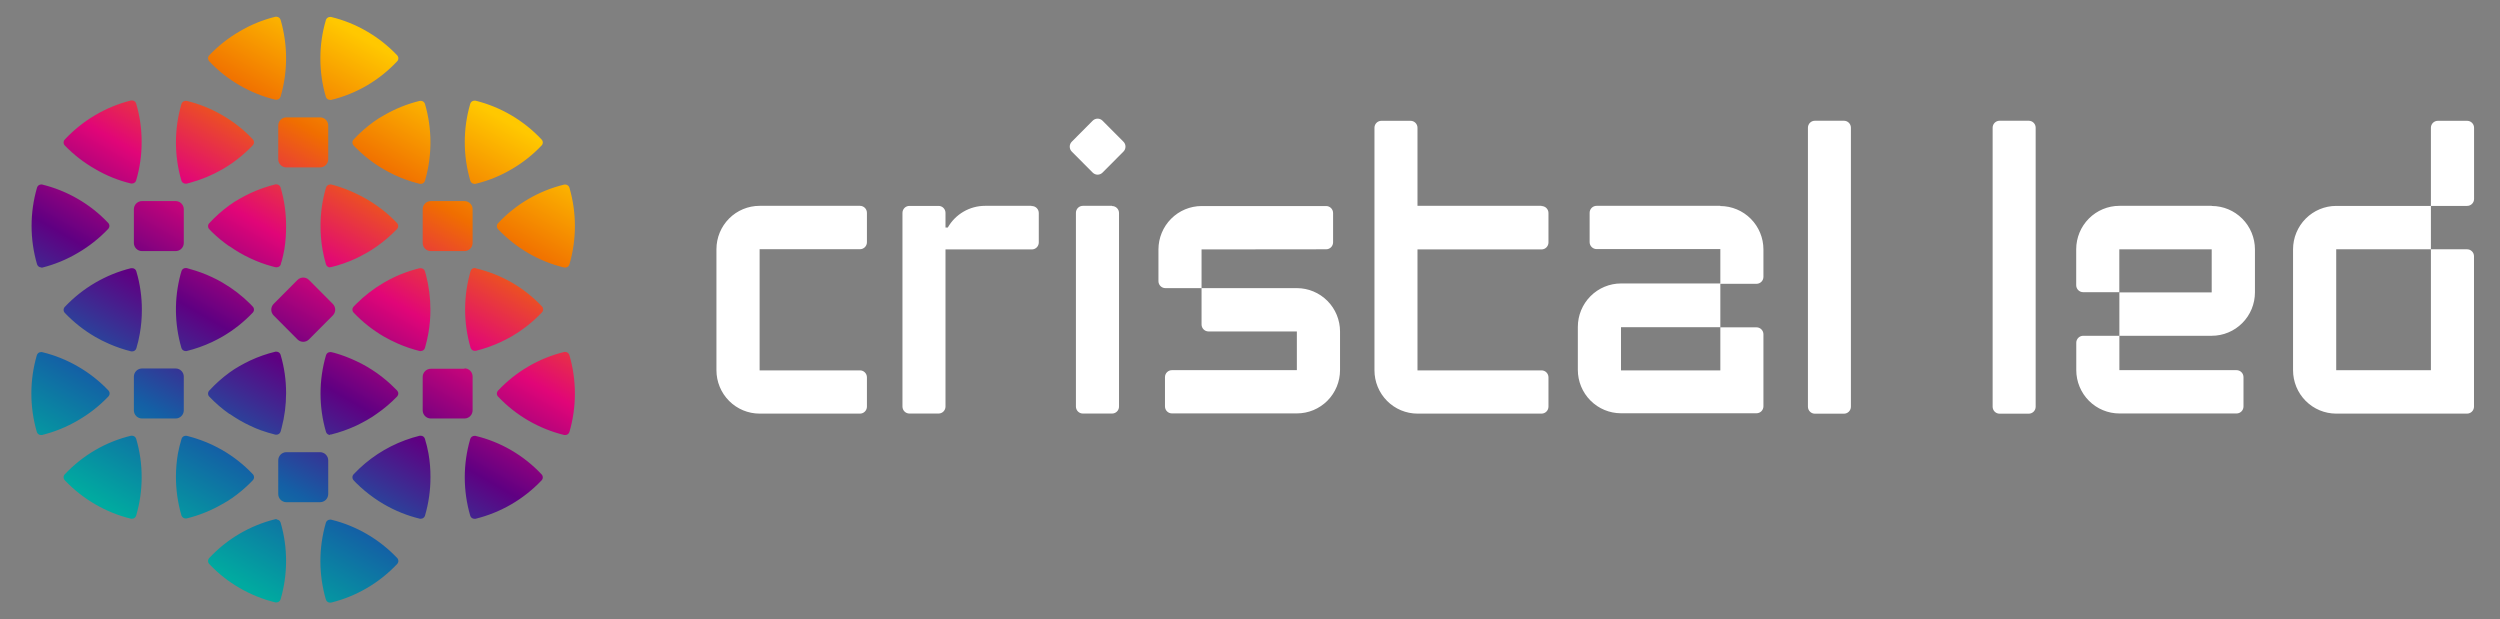 <?xml version="1.0" encoding="UTF-8"?> <svg xmlns="http://www.w3.org/2000/svg" width="222" height="55" viewBox="0 0 222 55" fill="none"><rect x="0" y="0" width="222" height="55" fill="#808080" stroke="none"/><path d="M106.698 22.149V25.586H103.487C103.323 25.586 103.167 25.521 103.051 25.405C102.935 25.289 102.87 25.131 102.87 24.967V22.149C102.872 21.128 103.277 20.149 103.995 19.427C104.714 18.704 105.688 18.298 106.704 18.296H117.762C117.925 18.296 118.082 18.362 118.198 18.478C118.313 18.594 118.378 18.752 118.378 18.916V21.517C118.378 21.681 118.313 21.839 118.198 21.955C118.082 22.071 117.925 22.137 117.762 22.137L106.698 22.149ZM115.167 25.586H106.698V28.813C106.698 28.978 106.763 29.135 106.879 29.251C106.994 29.367 107.151 29.433 107.314 29.433H115.161V32.87H104.066C103.903 32.87 103.746 32.935 103.63 33.052C103.515 33.168 103.45 33.325 103.45 33.489V36.091C103.45 36.255 103.515 36.413 103.63 36.529C103.746 36.645 103.903 36.71 104.066 36.71H115.161C115.665 36.711 116.163 36.612 116.629 36.419C117.094 36.225 117.517 35.942 117.874 35.584C118.23 35.226 118.512 34.801 118.705 34.333C118.897 33.865 118.996 33.364 118.995 32.858V29.439C118.995 28.418 118.592 27.439 117.874 26.717C117.156 25.995 116.183 25.588 115.167 25.586ZM97.909 10.722C97.851 10.662 97.783 10.616 97.707 10.584C97.631 10.552 97.55 10.535 97.468 10.535C97.386 10.535 97.305 10.552 97.229 10.584C97.153 10.616 97.085 10.662 97.027 10.722L95.178 12.58C95.119 12.637 95.073 12.706 95.041 12.782C95.009 12.858 94.993 12.94 94.993 13.023C94.993 13.105 95.009 13.187 95.041 13.263C95.073 13.339 95.119 13.408 95.178 13.465L97.027 15.323C97.085 15.382 97.153 15.429 97.229 15.461C97.305 15.493 97.386 15.51 97.468 15.51C97.55 15.51 97.631 15.493 97.707 15.461C97.783 15.429 97.851 15.382 97.909 15.323L99.758 13.465C99.817 13.408 99.863 13.339 99.895 13.263C99.927 13.187 99.943 13.105 99.943 13.023C99.943 12.94 99.927 12.858 99.895 12.782C99.863 12.706 99.817 12.637 99.758 12.58L97.909 10.722ZM76.367 18.278H67.454C66.437 18.278 65.462 18.684 64.743 19.406C64.024 20.129 63.62 21.109 63.62 22.13V32.876C63.62 33.898 64.024 34.878 64.743 35.6C65.462 36.323 66.437 36.729 67.454 36.729H76.367C76.53 36.729 76.687 36.664 76.802 36.547C76.918 36.431 76.983 36.274 76.983 36.109V33.508C76.983 33.344 76.918 33.186 76.802 33.07C76.687 32.954 76.53 32.889 76.367 32.889H67.454V22.13H76.367C76.53 22.13 76.687 22.065 76.802 21.949C76.918 21.833 76.983 21.675 76.983 21.511V18.91C76.984 18.827 76.97 18.745 76.939 18.669C76.909 18.592 76.864 18.522 76.807 18.464C76.749 18.405 76.681 18.358 76.605 18.326C76.53 18.294 76.448 18.278 76.367 18.278ZM91.597 18.278H87.467C86.797 18.279 86.139 18.458 85.559 18.796C84.979 19.134 84.498 19.62 84.164 20.204H83.96V18.903C83.96 18.739 83.895 18.582 83.78 18.465C83.664 18.349 83.507 18.284 83.344 18.284H80.755C80.592 18.284 80.435 18.349 80.319 18.465C80.204 18.582 80.139 18.739 80.139 18.903V36.103C80.139 36.267 80.204 36.425 80.319 36.541C80.435 36.657 80.592 36.723 80.755 36.723H83.344C83.507 36.723 83.664 36.657 83.78 36.541C83.895 36.425 83.96 36.267 83.96 36.103V22.149H91.628C91.791 22.149 91.948 22.084 92.064 21.968C92.179 21.851 92.244 21.694 92.244 21.529V18.928C92.246 18.843 92.23 18.759 92.198 18.68C92.166 18.601 92.118 18.53 92.057 18.471C91.997 18.412 91.924 18.365 91.845 18.335C91.766 18.305 91.681 18.292 91.597 18.296V18.278ZM98.747 18.278H96.158C95.995 18.278 95.838 18.343 95.722 18.459C95.607 18.575 95.542 18.733 95.542 18.897V36.103C95.542 36.267 95.607 36.425 95.722 36.541C95.838 36.657 95.995 36.723 96.158 36.723H98.753C98.916 36.723 99.073 36.657 99.189 36.541C99.305 36.425 99.369 36.267 99.369 36.103V18.922C99.37 18.84 99.355 18.759 99.324 18.683C99.294 18.607 99.248 18.538 99.191 18.48C99.134 18.422 99.066 18.376 98.99 18.344C98.915 18.313 98.835 18.296 98.753 18.296L98.747 18.278ZM136.882 18.278H125.873V11.347C125.873 11.183 125.808 11.025 125.693 10.909C125.577 10.793 125.421 10.728 125.257 10.728H122.668C122.505 10.728 122.348 10.793 122.232 10.909C122.117 11.025 122.052 11.183 122.052 11.347V32.876C122.051 33.382 122.149 33.882 122.341 34.349C122.533 34.816 122.814 35.24 123.169 35.598C123.524 35.956 123.945 36.24 124.409 36.434C124.873 36.628 125.371 36.728 125.873 36.729H136.888C137.051 36.729 137.208 36.664 137.324 36.547C137.439 36.431 137.504 36.274 137.504 36.109V33.508C137.504 33.344 137.439 33.186 137.324 33.07C137.208 32.954 137.051 32.889 136.888 32.889H125.873V22.149H136.888C137.051 22.149 137.208 22.084 137.324 21.968C137.439 21.851 137.504 21.694 137.504 21.529V18.928C137.506 18.845 137.491 18.763 137.46 18.686C137.43 18.609 137.384 18.539 137.326 18.48C137.268 18.421 137.199 18.374 137.122 18.343C137.046 18.311 136.964 18.296 136.882 18.296V18.278ZM152.766 18.278H141.776C141.612 18.278 141.456 18.343 141.34 18.459C141.224 18.575 141.159 18.733 141.159 18.897V21.498C141.159 21.663 141.224 21.82 141.34 21.936C141.456 22.053 141.612 22.118 141.776 22.118H152.766V25.171H143.945C142.929 25.173 141.955 25.579 141.236 26.302C140.518 27.024 140.113 28.003 140.112 29.024V32.845C140.112 33.867 140.516 34.847 141.235 35.569C141.953 36.292 142.929 36.698 143.945 36.698H155.977C156.14 36.698 156.297 36.633 156.413 36.517C156.528 36.4 156.593 36.243 156.593 36.078V29.687C156.593 29.522 156.528 29.365 156.413 29.249C156.297 29.133 156.14 29.067 155.977 29.067H152.766V32.889H143.945V29.055H152.766V25.202H155.977C156.14 25.202 156.297 25.137 156.413 25.021C156.528 24.905 156.593 24.747 156.593 24.583V22.149C156.592 21.129 156.188 20.151 155.471 19.429C154.754 18.707 153.781 18.3 152.766 18.296V18.278ZM196.405 18.278H188.201C187.185 18.279 186.21 18.686 185.492 19.408C184.773 20.13 184.369 21.109 184.367 22.13V25.326C184.367 25.491 184.432 25.648 184.548 25.764C184.663 25.88 184.82 25.946 184.983 25.946H188.195V22.143H196.399V25.964H188.201V29.817H196.405C196.908 29.817 197.407 29.717 197.872 29.523C198.337 29.33 198.76 29.046 199.116 28.688C199.472 28.331 199.754 27.906 199.947 27.439C200.139 26.971 200.239 26.47 200.239 25.964V22.143C200.237 21.121 199.833 20.142 199.114 19.42C198.395 18.698 197.421 18.292 196.405 18.29V18.278ZM219.697 17.658V11.347C219.697 11.183 219.633 11.025 219.517 10.909C219.401 10.793 219.245 10.728 219.081 10.728H216.48C216.317 10.728 216.16 10.793 216.044 10.909C215.929 11.025 215.864 11.183 215.864 11.347V18.284H219.075C219.157 18.285 219.238 18.269 219.314 18.238C219.39 18.207 219.459 18.161 219.517 18.103C219.575 18.044 219.621 17.975 219.652 17.899C219.683 17.823 219.698 17.741 219.697 17.658ZM219.081 22.137H215.864V32.876H207.456V22.137H215.864V18.284H207.456C206.44 18.286 205.466 18.692 204.747 19.414C204.029 20.136 203.624 21.115 203.623 22.137V32.876C203.623 33.898 204.026 34.878 204.745 35.6C205.464 36.323 206.44 36.729 207.456 36.729H219.075C219.238 36.729 219.395 36.664 219.511 36.547C219.626 36.431 219.691 36.274 219.691 36.109V22.762C219.692 22.68 219.677 22.599 219.646 22.523C219.616 22.447 219.57 22.378 219.513 22.32C219.456 22.262 219.387 22.216 219.312 22.184C219.237 22.153 219.156 22.137 219.075 22.137H219.081ZM163.743 10.722H161.161C160.997 10.722 160.84 10.787 160.725 10.903C160.609 11.019 160.544 11.177 160.544 11.341V36.116C160.544 36.28 160.609 36.438 160.725 36.554C160.84 36.67 160.997 36.735 161.161 36.735H163.743C163.907 36.735 164.064 36.67 164.179 36.554C164.295 36.438 164.36 36.28 164.36 36.116V11.341C164.36 11.177 164.295 11.019 164.179 10.903C164.064 10.787 163.907 10.722 163.743 10.722ZM180.151 10.722H177.562C177.399 10.722 177.242 10.787 177.126 10.903C177.011 11.019 176.946 11.177 176.946 11.341V36.116C176.946 36.28 177.011 36.438 177.126 36.554C177.242 36.67 177.399 36.735 177.562 36.735H180.151C180.315 36.735 180.471 36.67 180.587 36.554C180.703 36.438 180.767 36.28 180.767 36.116V11.341C180.767 11.177 180.703 11.019 180.587 10.903C180.471 10.787 180.315 10.722 180.151 10.722ZM198.605 32.87H188.201V29.817H184.99C184.826 29.817 184.669 29.882 184.554 29.998C184.438 30.114 184.373 30.272 184.373 30.436V32.864C184.373 33.37 184.472 33.871 184.665 34.338C184.858 34.806 185.14 35.23 185.496 35.588C185.852 35.946 186.275 36.23 186.74 36.423C187.205 36.617 187.704 36.716 188.207 36.716H198.605C198.769 36.716 198.925 36.651 199.041 36.535C199.157 36.419 199.222 36.261 199.222 36.097V33.496C199.222 33.414 199.207 33.333 199.176 33.257C199.146 33.181 199.101 33.112 199.043 33.054C198.986 32.996 198.918 32.949 198.843 32.918C198.767 32.886 198.687 32.87 198.605 32.87Z" fill="white"></path><path d="M41.757 16.029C41.109 13.805 41.109 11.44 41.757 9.216C41.781 9.136 41.83 9.066 41.896 9.015C41.963 8.965 42.044 8.938 42.127 8.937H42.219C44.467 9.496 46.506 10.694 48.093 12.387C48.162 12.459 48.2 12.554 48.2 12.654C48.2 12.753 48.162 12.848 48.093 12.92C47.303 13.755 46.395 14.471 45.4 15.044C44.408 15.627 43.337 16.059 42.219 16.326H42.127C42.041 16.325 41.959 16.295 41.892 16.241C41.825 16.187 41.778 16.113 41.757 16.029ZM11.728 23.815H11.635C9.388 24.372 7.348 25.565 5.755 27.252C5.686 27.324 5.648 27.419 5.648 27.518C5.648 27.618 5.686 27.713 5.755 27.785C6.551 28.619 7.459 29.337 8.455 29.915C8.853 30.146 9.265 30.353 9.687 30.535C10.323 30.813 10.981 31.037 11.654 31.204H11.746C11.829 31.203 11.908 31.175 11.974 31.125C12.04 31.075 12.087 31.005 12.11 30.925C12.239 30.494 12.342 30.055 12.418 29.612C12.54 28.921 12.599 28.22 12.597 27.518C12.6 26.363 12.436 25.214 12.11 24.106C12.09 24.02 12.041 23.944 11.971 23.891C11.901 23.838 11.815 23.811 11.728 23.815ZM44.229 19.82C44.16 19.891 44.122 19.987 44.122 20.086C44.122 20.185 44.16 20.281 44.229 20.352C45.022 21.187 45.929 21.904 46.922 22.483C47.918 23.06 48.991 23.49 50.109 23.759C50.137 23.765 50.167 23.765 50.195 23.759C50.279 23.758 50.359 23.731 50.426 23.681C50.493 23.631 50.541 23.56 50.565 23.48C51.213 21.256 51.213 18.891 50.565 16.667C50.541 16.587 50.493 16.517 50.426 16.466C50.359 16.416 50.279 16.389 50.195 16.388H50.109C48.991 16.66 47.918 17.091 46.922 17.671C45.925 18.251 45.018 18.975 44.229 19.82ZM21.275 7.575C22.271 8.154 23.344 8.585 24.462 8.857H24.548C24.631 8.856 24.712 8.829 24.779 8.779C24.845 8.729 24.894 8.658 24.918 8.578C25.566 6.354 25.566 3.989 24.918 1.765C24.894 1.685 24.845 1.615 24.779 1.564C24.712 1.514 24.631 1.487 24.548 1.486H24.462C23.342 1.76 22.268 2.198 21.275 2.787C20.281 3.362 19.373 4.077 18.582 4.911C18.513 4.983 18.475 5.078 18.475 5.178C18.475 5.277 18.513 5.373 18.582 5.444C19.371 6.283 20.278 7.001 21.275 7.575ZM33.208 10.796C32.554 11.263 31.948 11.796 31.402 12.387C31.334 12.459 31.295 12.554 31.295 12.654C31.295 12.753 31.334 12.848 31.402 12.92L31.624 13.149C32.114 13.636 32.644 14.082 33.208 14.481C33.492 14.679 33.788 14.871 34.096 15.044C34.702 15.395 35.337 15.694 35.994 15.936C36.416 16.091 36.846 16.222 37.282 16.326H37.375C37.457 16.326 37.537 16.298 37.603 16.248C37.668 16.198 37.716 16.127 37.739 16.048C38.386 13.823 38.386 11.459 37.739 9.235C37.716 9.155 37.668 9.085 37.603 9.035C37.537 8.984 37.457 8.957 37.375 8.956H37.282C36.164 9.227 35.091 9.659 34.096 10.238C33.788 10.405 33.492 10.591 33.208 10.796ZM16.48 16.308H16.566L16.88 16.227C17.885 15.954 18.85 15.552 19.753 15.032C20.061 14.852 20.369 14.66 20.646 14.462C21.208 14.063 21.736 13.617 22.224 13.13L22.446 12.901C22.515 12.83 22.553 12.734 22.553 12.635C22.553 12.536 22.515 12.44 22.446 12.369C21.658 11.529 20.75 10.811 19.753 10.238C18.76 9.658 17.689 9.226 16.572 8.956H16.48C16.397 8.956 16.316 8.984 16.249 9.034C16.183 9.084 16.134 9.154 16.11 9.235C15.462 11.459 15.462 13.823 16.11 16.048C16.137 16.124 16.187 16.191 16.253 16.237C16.32 16.284 16.399 16.309 16.48 16.308ZM29.306 8.875H29.393C30.511 8.605 31.584 8.173 32.579 7.593C33.573 7.01 34.478 6.286 35.267 5.444C35.335 5.373 35.374 5.277 35.374 5.178C35.374 5.078 35.335 4.983 35.267 4.911C34.477 4.078 33.572 3.362 32.579 2.787C31.585 2.205 30.512 1.774 29.393 1.505H29.306C29.223 1.505 29.142 1.533 29.076 1.583C29.009 1.633 28.96 1.703 28.937 1.784C28.611 2.889 28.447 4.037 28.45 5.19C28.447 6.345 28.611 7.495 28.937 8.603C28.963 8.681 29.012 8.748 29.079 8.796C29.145 8.844 29.225 8.87 29.306 8.869V8.875ZM37.375 31.173C37.455 31.171 37.532 31.145 37.596 31.097C37.66 31.049 37.708 30.983 37.732 30.906C37.86 30.475 37.963 30.037 38.041 29.593C38.162 28.902 38.222 28.202 38.219 27.5C38.222 26.455 38.089 25.414 37.825 24.403L37.732 24.087C37.708 24.008 37.659 23.938 37.593 23.889C37.526 23.84 37.445 23.814 37.362 23.815H37.27L36.956 23.895C36.292 24.077 35.644 24.315 35.02 24.607C34.706 24.756 34.404 24.917 34.09 25.097C33.19 25.622 32.362 26.261 31.624 26.998L31.402 27.227C31.334 27.299 31.295 27.394 31.295 27.494C31.295 27.593 31.334 27.688 31.402 27.76C32.195 28.595 33.102 29.312 34.096 29.891C34.495 30.12 34.907 30.326 35.328 30.51C35.964 30.788 36.622 31.012 37.295 31.179L37.375 31.173ZM20.381 36.747C20.671 36.945 20.967 37.137 21.275 37.317C21.583 37.496 21.892 37.657 22.212 37.806C22.533 37.955 22.828 38.091 23.167 38.209C23.593 38.357 24.024 38.494 24.462 38.599H24.548C24.631 38.6 24.712 38.574 24.778 38.525C24.845 38.475 24.894 38.406 24.918 38.326L25.004 38.011C25.271 37 25.405 35.959 25.405 34.914C25.408 33.761 25.244 32.613 24.918 31.507C24.895 31.427 24.846 31.356 24.78 31.305C24.713 31.255 24.632 31.228 24.548 31.228C24.52 31.222 24.49 31.222 24.462 31.228C23.688 31.415 22.934 31.679 22.212 32.015C21.898 32.164 21.596 32.325 21.275 32.504C20.955 32.684 20.659 32.876 20.388 33.074C19.733 33.549 19.128 34.088 18.582 34.684C18.513 34.756 18.475 34.852 18.475 34.951C18.475 35.05 18.513 35.146 18.582 35.217C19.128 35.793 19.731 36.312 20.381 36.766V36.747ZM16.572 23.802H16.48C16.398 23.802 16.318 23.828 16.253 23.877C16.187 23.926 16.139 23.996 16.116 24.075L16.024 24.391C15.461 26.528 15.491 28.779 16.11 30.9C16.134 30.98 16.183 31.049 16.25 31.098C16.316 31.148 16.397 31.174 16.48 31.173H16.572C17.344 30.981 18.095 30.716 18.816 30.38C19.136 30.231 19.432 30.07 19.753 29.891C20.747 29.313 21.654 28.596 22.446 27.76C22.515 27.688 22.553 27.593 22.553 27.494C22.553 27.394 22.515 27.299 22.446 27.227L22.224 26.992C21.487 26.257 20.658 25.62 19.759 25.097C19.451 24.917 19.142 24.756 18.822 24.607C18.199 24.314 17.551 24.076 16.887 23.895L16.572 23.802ZM20.381 21.864C20.671 22.068 20.967 22.26 21.275 22.44C21.583 22.619 21.892 22.78 22.212 22.929C22.842 23.23 23.498 23.472 24.172 23.654L24.486 23.734C24.515 23.741 24.544 23.741 24.573 23.734C24.655 23.734 24.735 23.707 24.802 23.659C24.869 23.61 24.918 23.541 24.943 23.462C24.943 23.356 25.004 23.251 25.029 23.146C25.115 22.815 25.189 22.481 25.251 22.142C25.36 21.454 25.412 20.758 25.405 20.061C25.408 18.906 25.244 17.756 24.918 16.648C24.894 16.568 24.845 16.498 24.779 16.448C24.712 16.398 24.631 16.37 24.548 16.37H24.462C23.688 16.56 22.935 16.826 22.212 17.163C21.898 17.311 21.596 17.472 21.275 17.652C20.955 17.831 20.659 18.017 20.381 18.222C19.73 18.693 19.127 19.228 18.582 19.82C18.513 19.891 18.475 19.987 18.475 20.086C18.475 20.185 18.513 20.281 18.582 20.352L18.803 20.581C19.291 21.06 19.819 21.495 20.381 21.882V21.864ZM29.306 38.587H29.393C30.166 38.396 30.92 38.13 31.642 37.794C31.957 37.645 32.259 37.484 32.579 37.304C32.9 37.125 33.196 36.933 33.467 36.735C34.116 36.286 34.719 35.774 35.267 35.205C35.332 35.134 35.368 35.041 35.368 34.945C35.368 34.848 35.332 34.755 35.267 34.684L35.039 34.455C34.552 33.967 34.024 33.521 33.461 33.124C33.177 32.925 32.881 32.733 32.573 32.554C32.265 32.374 31.957 32.213 31.636 32.065C31.018 31.772 30.377 31.529 29.72 31.34L29.405 31.266C29.377 31.26 29.347 31.26 29.319 31.266C29.235 31.265 29.154 31.292 29.087 31.342C29.02 31.393 28.972 31.464 28.949 31.544C28.301 33.769 28.301 36.133 28.949 38.357C28.973 38.434 29.021 38.501 29.085 38.548C29.149 38.596 29.227 38.622 29.306 38.624V38.587ZM29.306 23.722C29.335 23.727 29.364 23.727 29.393 23.722C30.167 23.536 30.921 23.273 31.642 22.935C31.957 22.786 32.259 22.619 32.573 22.446C32.888 22.272 33.19 22.074 33.467 21.876C34.115 21.419 34.717 20.9 35.267 20.328C35.328 20.257 35.362 20.167 35.362 20.074C35.362 19.98 35.328 19.89 35.267 19.82L35.039 19.584C34.553 19.096 34.025 18.653 33.461 18.259C33.177 18.055 32.875 17.869 32.573 17.689C32.271 17.509 31.957 17.348 31.636 17.2C31.019 16.9 30.378 16.654 29.72 16.463L29.411 16.382H29.319C29.236 16.383 29.155 16.41 29.088 16.46C29.022 16.51 28.973 16.581 28.949 16.661C28.623 17.769 28.459 18.918 28.462 20.074C28.462 20.775 28.522 21.476 28.641 22.167C28.718 22.61 28.821 23.049 28.949 23.48C28.974 23.556 29.022 23.622 29.086 23.67C29.15 23.718 29.227 23.744 29.306 23.747V23.722ZM42.25 23.796H42.158C42.075 23.795 41.994 23.821 41.928 23.87C41.861 23.919 41.812 23.989 41.788 24.069C41.141 26.293 41.141 28.657 41.788 30.882C41.812 30.961 41.861 31.031 41.928 31.08C41.994 31.129 42.075 31.155 42.158 31.154H42.25C43.022 30.963 43.773 30.697 44.494 30.361C44.814 30.213 45.11 30.052 45.431 29.872C46.425 29.295 47.332 28.577 48.124 27.741C48.193 27.67 48.231 27.574 48.231 27.475C48.231 27.376 48.193 27.28 48.124 27.209C47.334 26.371 46.427 25.653 45.431 25.078C44.426 24.506 43.344 24.083 42.219 23.821L42.25 23.796ZM24.579 46.093H24.493C22.23 46.642 20.175 47.844 18.582 49.549C18.513 49.621 18.475 49.716 18.475 49.816C18.475 49.915 18.513 50.011 18.582 50.082C19.371 50.921 20.278 51.639 21.275 52.213C22.271 52.792 23.344 53.223 24.462 53.495H24.548C24.631 53.494 24.712 53.467 24.779 53.417C24.845 53.367 24.894 53.296 24.918 53.216C25.566 50.992 25.566 48.627 24.918 46.403C24.893 46.324 24.844 46.255 24.777 46.206C24.711 46.157 24.631 46.131 24.548 46.13L24.579 46.093ZM37.732 38.964C37.708 38.885 37.659 38.815 37.593 38.766C37.526 38.717 37.445 38.691 37.362 38.692H37.27C36.834 38.8 36.403 38.932 35.982 39.088C34.242 39.727 32.674 40.764 31.402 42.117C31.334 42.188 31.295 42.284 31.295 42.383C31.295 42.483 31.334 42.578 31.402 42.65L31.624 42.885C32.115 43.37 32.644 43.813 33.208 44.21C33.492 44.415 33.788 44.601 34.096 44.78C35.091 45.36 36.164 45.791 37.282 46.062H37.375C37.457 46.063 37.536 46.037 37.602 45.987C37.668 45.938 37.716 45.869 37.739 45.79C38.064 44.682 38.228 43.532 38.225 42.377C38.23 41.667 38.17 40.958 38.047 40.259C37.967 39.838 37.868 39.398 37.732 38.964ZM32.579 47.425C31.584 46.846 30.511 46.414 29.393 46.143H29.306C29.223 46.143 29.142 46.171 29.076 46.221C29.009 46.271 28.96 46.341 28.937 46.422C28.289 48.646 28.289 51.01 28.937 53.235C28.96 53.315 29.009 53.385 29.076 53.435C29.142 53.486 29.223 53.513 29.306 53.513H29.393C31.638 52.96 33.678 51.769 35.267 50.082C35.335 50.011 35.374 49.915 35.374 49.816C35.374 49.716 35.335 49.621 35.267 49.549C34.475 48.717 33.571 48.002 32.579 47.425ZM50.195 31.253C50.167 31.247 50.137 31.247 50.109 31.253C47.86 31.801 45.817 32.993 44.229 34.684C44.16 34.756 44.122 34.852 44.122 34.951C44.122 35.05 44.16 35.146 44.229 35.217C45.02 36.053 45.928 36.771 46.922 37.348C47.919 37.924 48.992 38.356 50.109 38.63H50.195C50.278 38.631 50.359 38.605 50.425 38.556C50.492 38.507 50.541 38.437 50.565 38.357C51.213 36.133 51.213 33.769 50.565 31.544C50.545 31.461 50.497 31.388 50.43 31.335C50.363 31.282 50.28 31.253 50.195 31.253ZM8.455 15.013C9.446 15.596 10.518 16.028 11.635 16.296H11.728C11.81 16.295 11.89 16.267 11.956 16.217C12.021 16.167 12.069 16.096 12.091 16.017C12.418 14.911 12.582 13.764 12.578 12.61C12.582 11.455 12.418 10.305 12.091 9.197C12.069 9.118 12.021 9.048 11.956 8.997C11.89 8.947 11.81 8.92 11.728 8.919H11.635C9.385 9.485 7.344 10.689 5.755 12.387C5.686 12.459 5.648 12.554 5.648 12.654C5.648 12.753 5.686 12.848 5.755 12.92C6.551 13.743 7.46 14.448 8.455 15.013ZM45.4 39.98C44.407 39.402 43.336 38.972 42.219 38.704C42.189 38.698 42.157 38.698 42.127 38.704C42.044 38.705 41.963 38.732 41.896 38.782C41.83 38.833 41.781 38.903 41.757 38.983C41.109 41.207 41.109 43.572 41.757 45.796C41.781 45.876 41.83 45.945 41.897 45.994C41.964 46.043 42.044 46.069 42.127 46.069H42.219C44.462 45.52 46.501 44.335 48.093 42.656C48.162 42.584 48.2 42.489 48.2 42.389C48.2 42.29 48.162 42.195 48.093 42.123C47.304 41.282 46.396 40.56 45.4 39.98ZM11.728 38.692C11.697 38.686 11.666 38.686 11.635 38.692C10.519 38.96 9.448 39.39 8.455 39.968C7.457 40.551 6.548 41.275 5.755 42.117C5.686 42.188 5.648 42.284 5.648 42.383C5.648 42.483 5.686 42.578 5.755 42.65C6.549 43.486 7.458 44.203 8.455 44.78C9.447 45.36 10.519 45.792 11.635 46.062H11.728C11.81 46.062 11.89 46.034 11.956 45.984C12.021 45.934 12.069 45.863 12.091 45.784C12.417 44.676 12.581 43.526 12.578 42.371C12.582 41.218 12.418 40.07 12.091 38.964C12.068 38.886 12.019 38.817 11.954 38.768C11.889 38.719 11.809 38.692 11.728 38.692ZM9.626 35.205C9.694 35.133 9.733 35.038 9.733 34.938C9.733 34.839 9.694 34.744 9.626 34.672C8.829 33.834 7.916 33.116 6.914 32.541C5.918 31.964 4.845 31.534 3.727 31.266C3.699 31.26 3.669 31.26 3.641 31.266C3.557 31.265 3.476 31.292 3.409 31.342C3.342 31.393 3.294 31.464 3.271 31.544C2.623 33.769 2.623 36.133 3.271 38.357C3.295 38.437 3.344 38.507 3.411 38.556C3.477 38.605 3.558 38.631 3.641 38.63H3.727C4.845 38.352 5.918 37.917 6.914 37.335C7.915 36.76 8.828 36.042 9.626 35.205ZM20.646 44.204C21.208 43.807 21.736 43.364 22.224 42.879L22.452 42.643C22.52 42.571 22.557 42.476 22.557 42.377C22.557 42.278 22.52 42.183 22.452 42.111C21.662 41.274 20.754 40.556 19.759 39.98C19.155 39.629 18.522 39.333 17.867 39.094C17.445 38.939 17.015 38.807 16.578 38.698H16.486C16.404 38.696 16.323 38.722 16.258 38.772C16.192 38.821 16.144 38.891 16.122 38.971C15.993 39.394 15.886 39.824 15.802 40.259C15.683 40.95 15.623 41.651 15.623 42.352C15.623 43.507 15.787 44.657 16.11 45.765C16.134 45.845 16.183 45.914 16.25 45.963C16.316 46.012 16.397 46.038 16.48 46.038H16.572C17.688 45.765 18.759 45.333 19.753 44.755C20.067 44.594 20.357 44.402 20.646 44.204ZM3.659 23.765C3.688 23.771 3.717 23.771 3.746 23.765C4.859 23.484 5.926 23.044 6.914 22.458C7.907 21.88 8.814 21.162 9.607 20.328C9.676 20.256 9.714 20.16 9.714 20.061C9.714 19.962 9.676 19.866 9.607 19.795C8.817 18.957 7.91 18.239 6.914 17.664C5.918 17.085 4.845 16.654 3.727 16.382H3.659C3.577 16.381 3.496 16.407 3.429 16.456C3.362 16.506 3.313 16.575 3.289 16.655C2.642 18.879 2.642 21.243 3.289 23.468C3.313 23.548 3.362 23.618 3.429 23.668C3.495 23.719 3.576 23.746 3.659 23.747V23.765ZM16.32 36.462V33.446C16.32 33.254 16.244 33.069 16.108 32.933C15.973 32.797 15.79 32.721 15.598 32.721H12.609C12.418 32.721 12.234 32.797 12.099 32.933C11.964 33.069 11.888 33.254 11.888 33.446V36.456C11.893 36.645 11.971 36.825 12.105 36.956C12.24 37.088 12.421 37.162 12.609 37.162H15.598C15.789 37.162 15.971 37.087 16.106 36.952C16.241 36.817 16.318 36.635 16.32 36.444V36.462ZM29.146 43.895V40.878C29.145 40.687 29.068 40.503 28.933 40.368C28.798 40.232 28.616 40.155 28.425 40.154H25.405C25.218 40.16 25.041 40.239 24.911 40.374C24.781 40.51 24.708 40.69 24.708 40.878V43.888C24.713 44.073 24.788 44.249 24.917 44.38C25.047 44.512 25.221 44.588 25.405 44.594H28.425C28.614 44.594 28.796 44.52 28.931 44.387C29.066 44.253 29.143 44.072 29.146 43.882V43.895ZM41.246 32.746H38.256C38.069 32.746 37.889 32.819 37.755 32.949C37.62 33.08 37.541 33.258 37.535 33.446V36.456C37.54 36.645 37.618 36.825 37.753 36.956C37.887 37.088 38.068 37.162 38.256 37.162H41.246C41.437 37.162 41.62 37.086 41.755 36.95C41.891 36.814 41.967 36.63 41.967 36.437V33.446C41.968 33.35 41.951 33.254 41.915 33.165C41.88 33.075 41.827 32.994 41.76 32.925C41.693 32.857 41.613 32.802 41.525 32.765C41.436 32.728 41.341 32.709 41.246 32.709V32.746ZM27.439 30.138L29.553 28.014C29.62 27.947 29.674 27.866 29.711 27.778C29.747 27.69 29.766 27.595 29.766 27.5C29.766 27.404 29.747 27.31 29.711 27.221C29.674 27.133 29.62 27.053 29.553 26.986L27.439 24.861C27.372 24.794 27.292 24.74 27.204 24.703C27.117 24.666 27.022 24.647 26.927 24.647C26.832 24.647 26.738 24.666 26.65 24.703C26.562 24.74 26.483 24.794 26.416 24.861L24.302 26.986C24.234 27.053 24.181 27.133 24.144 27.221C24.108 27.31 24.089 27.404 24.089 27.5C24.089 27.595 24.108 27.69 24.144 27.778C24.181 27.866 24.234 27.947 24.302 28.014L26.416 30.138C26.483 30.206 26.562 30.26 26.65 30.297C26.738 30.333 26.832 30.352 26.927 30.352C27.022 30.352 27.117 30.333 27.204 30.297C27.292 30.26 27.372 30.206 27.439 30.138ZM11.888 18.581V21.591C11.893 21.78 11.971 21.96 12.105 22.091C12.24 22.223 12.421 22.297 12.609 22.297H15.598C15.693 22.297 15.787 22.278 15.874 22.242C15.962 22.206 16.041 22.152 16.108 22.085C16.175 22.018 16.228 21.938 16.265 21.85C16.301 21.762 16.32 21.668 16.32 21.573V18.581C16.32 18.486 16.301 18.392 16.265 18.304C16.228 18.216 16.175 18.136 16.108 18.069C16.041 18.001 15.962 17.948 15.874 17.911C15.787 17.875 15.693 17.856 15.598 17.856H12.609C12.418 17.856 12.234 17.933 12.099 18.069C11.964 18.204 11.888 18.389 11.888 18.581ZM24.708 11.149V14.121C24.703 14.313 24.774 14.498 24.904 14.637C25.035 14.777 25.215 14.858 25.405 14.865H28.425C28.616 14.865 28.8 14.788 28.935 14.652C29.07 14.517 29.146 14.332 29.146 14.14V11.149C29.146 10.956 29.07 10.772 28.935 10.636C28.8 10.5 28.616 10.424 28.425 10.424H25.405C25.218 10.43 25.041 10.509 24.911 10.645C24.781 10.78 24.708 10.96 24.708 11.149ZM37.535 18.581V21.591C37.54 21.78 37.618 21.96 37.753 22.091C37.887 22.223 38.068 22.297 38.256 22.297H41.246C41.34 22.297 41.434 22.278 41.522 22.242C41.609 22.206 41.689 22.152 41.755 22.085C41.822 22.018 41.876 21.938 41.912 21.85C41.948 21.762 41.967 21.668 41.967 21.573V18.581C41.967 18.389 41.891 18.204 41.755 18.069C41.62 17.933 41.437 17.856 41.246 17.856H38.256C38.065 17.856 37.882 17.933 37.746 18.069C37.611 18.204 37.535 18.389 37.535 18.581Z" fill="url(#paint0_linear_510_348)"></path><defs><linearGradient id="paint0_linear_510_348" x1="15.037" y1="48.193" x2="38.835" y2="7.167" gradientUnits="userSpaceOnUse"><stop stop-color="#00AAA0"></stop><stop offset="0.2" stop-color="#145FA5"></stop><stop offset="0.4" stop-color="#5F0082"></stop><stop offset="0.6" stop-color="#E10578"></stop><stop offset="0.8" stop-color="#F06E00"></stop><stop offset="1" stop-color="#FFC800"></stop></linearGradient></defs></svg> 